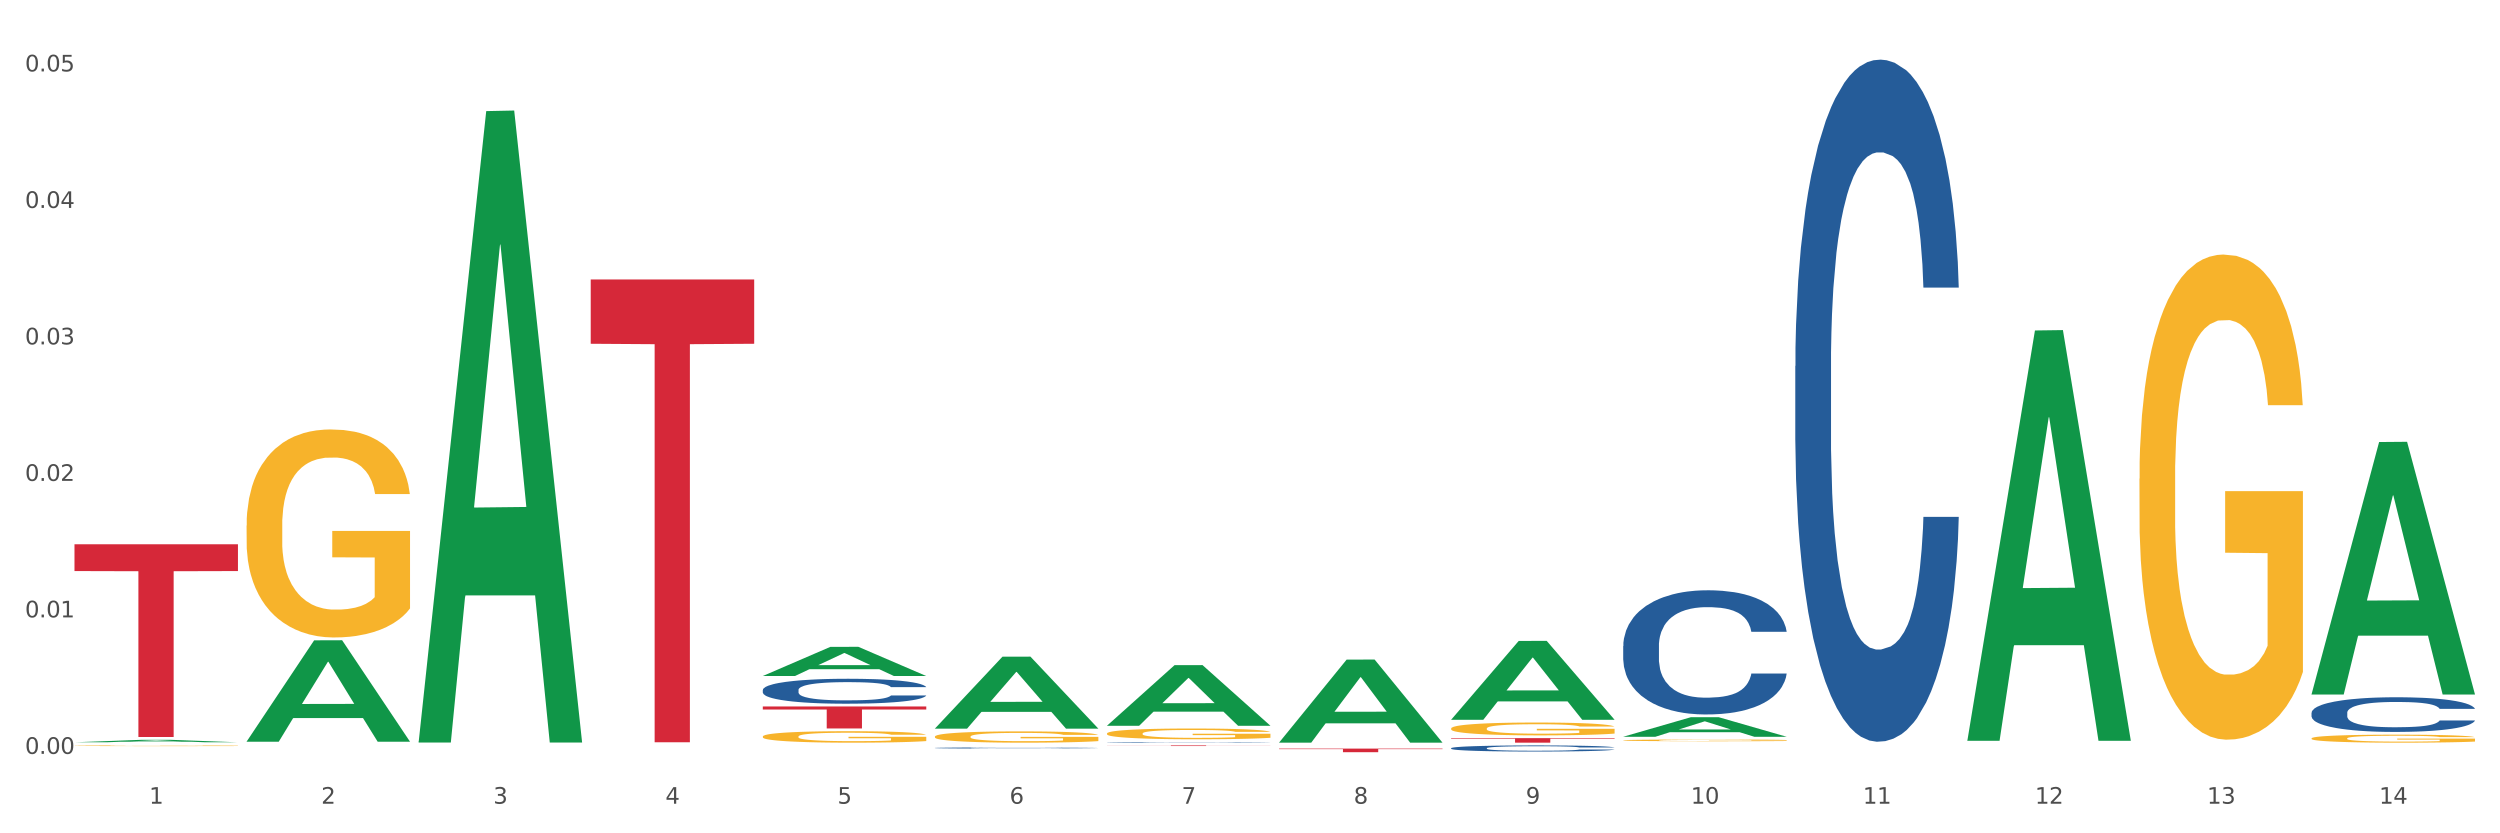 <?xml version="1.0" encoding="utf-8" standalone="no"?>
<!DOCTYPE svg PUBLIC "-//W3C//DTD SVG 1.1//EN"
  "http://www.w3.org/Graphics/SVG/1.1/DTD/svg11.dtd">
<svg xmlns:xlink="http://www.w3.org/1999/xlink" width="1080pt" height="360pt" viewBox="0 0 1080 360" xmlns="http://www.w3.org/2000/svg" version="1.1">
 <rect x="0" y="0" width="1080" height="360" fill="#333333" stroke="none"/>
 <defs>
  <style type="text/css">*{stroke-linejoin: round; stroke-linecap: butt}</style>
 </defs>
 <g id="figure_1">
  <g id="patch_1">
   <path d="M 0 360 
L 1080 360 
L 1080 0 
L 0 0 
z
" style="fill: #ffffff; stroke: #ffffff; stroke-linejoin: miter"/>
  </g>
  <g id="axes_1">
   <g id="matplotlib.axis_1">
    <g id="xtick_1">
     <g id="text_1">
      <!-- 1 -->
      <g style="fill: #4d4d4d" transform="translate(64.432 347.204) scale(0.096 -0.096)">
       <defs>
        <path id="DejaVuSans-31" d="M 794 531 
L 1825 531 
L 1825 4091 
L 703 3866 
L 703 4441 
L 1819 4666 
L 2450 4666 
L 2450 531 
L 3481 531 
L 3481 0 
L 794 0 
L 794 531 
z
" transform="scale(0.016)"/>
       </defs>
       <use xlink:href="#DejaVuSans-31"/>
      </g>
     </g>
    </g>
    <g id="xtick_2">
     <g id="text_2">
      <!-- 2 -->
      <g style="fill: #4d4d4d" transform="translate(138.771 347.204) scale(0.096 -0.096)">
       <defs>
        <path id="DejaVuSans-32" d="M 1228 531 
L 3431 531 
L 3431 0 
L 469 0 
L 469 531 
Q 828 903 1448 1529 
Q 2069 2156 2228 2338 
Q 2531 2678 2651 2914 
Q 2772 3150 2772 3378 
Q 2772 3750 2511 3984 
Q 2250 4219 1831 4219 
Q 1534 4219 1204 4116 
Q 875 4013 500 3803 
L 500 4441 
Q 881 4594 1212 4672 
Q 1544 4750 1819 4750 
Q 2544 4750 2975 4387 
Q 3406 4025 3406 3419 
Q 3406 3131 3298 2873 
Q 3191 2616 2906 2266 
Q 2828 2175 2409 1742 
Q 1991 1309 1228 531 
z
" transform="scale(0.016)"/>
       </defs>
       <use xlink:href="#DejaVuSans-32"/>
      </g>
     </g>
    </g>
    <g id="xtick_3">
     <g id="text_3">
      <!-- 3 -->
      <g style="fill: #4d4d4d" transform="translate(213.109 347.204) scale(0.096 -0.096)">
       <defs>
        <path id="DejaVuSans-33" d="M 2597 2516 
Q 3050 2419 3304 2112 
Q 3559 1806 3559 1356 
Q 3559 666 3084 287 
Q 2609 -91 1734 -91 
Q 1441 -91 1130 -33 
Q 819 25 488 141 
L 488 750 
Q 750 597 1062 519 
Q 1375 441 1716 441 
Q 2309 441 2620 675 
Q 2931 909 2931 1356 
Q 2931 1769 2642 2001 
Q 2353 2234 1838 2234 
L 1294 2234 
L 1294 2753 
L 1863 2753 
Q 2328 2753 2575 2939 
Q 2822 3125 2822 3475 
Q 2822 3834 2567 4026 
Q 2313 4219 1838 4219 
Q 1578 4219 1281 4162 
Q 984 4106 628 3988 
L 628 4550 
Q 988 4650 1302 4700 
Q 1616 4750 1894 4750 
Q 2613 4750 3031 4423 
Q 3450 4097 3450 3541 
Q 3450 3153 3228 2886 
Q 3006 2619 2597 2516 
z
" transform="scale(0.016)"/>
       </defs>
       <use xlink:href="#DejaVuSans-33"/>
      </g>
     </g>
    </g>
    <g id="xtick_4">
     <g id="text_4">
      <!-- 4 -->
      <g style="fill: #4d4d4d" transform="translate(287.448 347.204) scale(0.096 -0.096)">
       <defs>
        <path id="DejaVuSans-34" d="M 2419 4116 
L 825 1625 
L 2419 1625 
L 2419 4116 
z
M 2253 4666 
L 3047 4666 
L 3047 1625 
L 3713 1625 
L 3713 1100 
L 3047 1100 
L 3047 0 
L 2419 0 
L 2419 1100 
L 313 1100 
L 313 1709 
L 2253 4666 
z
" transform="scale(0.016)"/>
       </defs>
       <use xlink:href="#DejaVuSans-34"/>
      </g>
     </g>
    </g>
    <g id="xtick_5">
     <g id="text_5">
      <!-- 5 -->
      <g style="fill: #4d4d4d" transform="translate(361.787 347.204) scale(0.096 -0.096)">
       <defs>
        <path id="DejaVuSans-35" d="M 691 4666 
L 3169 4666 
L 3169 4134 
L 1269 4134 
L 1269 2991 
Q 1406 3038 1543 3061 
Q 1681 3084 1819 3084 
Q 2600 3084 3056 2656 
Q 3513 2228 3513 1497 
Q 3513 744 3044 326 
Q 2575 -91 1722 -91 
Q 1428 -91 1123 -41 
Q 819 9 494 109 
L 494 744 
Q 775 591 1075 516 
Q 1375 441 1709 441 
Q 2250 441 2565 725 
Q 2881 1009 2881 1497 
Q 2881 1984 2565 2268 
Q 2250 2553 1709 2553 
Q 1456 2553 1204 2497 
Q 953 2441 691 2322 
L 691 4666 
z
" transform="scale(0.016)"/>
       </defs>
       <use xlink:href="#DejaVuSans-35"/>
      </g>
     </g>
    </g>
    <g id="xtick_6">
     <g id="text_6">
      <!-- 6 -->
      <g style="fill: #4d4d4d" transform="translate(436.125 347.204) scale(0.096 -0.096)">
       <defs>
        <path id="DejaVuSans-36" d="M 2113 2584 
Q 1688 2584 1439 2293 
Q 1191 2003 1191 1497 
Q 1191 994 1439 701 
Q 1688 409 2113 409 
Q 2538 409 2786 701 
Q 3034 994 3034 1497 
Q 3034 2003 2786 2293 
Q 2538 2584 2113 2584 
z
M 3366 4563 
L 3366 3988 
Q 3128 4100 2886 4159 
Q 2644 4219 2406 4219 
Q 1781 4219 1451 3797 
Q 1122 3375 1075 2522 
Q 1259 2794 1537 2939 
Q 1816 3084 2150 3084 
Q 2853 3084 3261 2657 
Q 3669 2231 3669 1497 
Q 3669 778 3244 343 
Q 2819 -91 2113 -91 
Q 1303 -91 875 529 
Q 447 1150 447 2328 
Q 447 3434 972 4092 
Q 1497 4750 2381 4750 
Q 2619 4750 2861 4703 
Q 3103 4656 3366 4563 
z
" transform="scale(0.016)"/>
       </defs>
       <use xlink:href="#DejaVuSans-36"/>
      </g>
     </g>
    </g>
    <g id="xtick_7">
     <g id="text_7">
      <!-- 7 -->
      <g style="fill: #4d4d4d" transform="translate(510.464 347.204) scale(0.096 -0.096)">
       <defs>
        <path id="DejaVuSans-37" d="M 525 4666 
L 3525 4666 
L 3525 4397 
L 1831 0 
L 1172 0 
L 2766 4134 
L 525 4134 
L 525 4666 
z
" transform="scale(0.016)"/>
       </defs>
       <use xlink:href="#DejaVuSans-37"/>
      </g>
     </g>
    </g>
    <g id="xtick_8">
     <g id="text_8">
      <!-- 8 -->
      <g style="fill: #4d4d4d" transform="translate(584.803 347.204) scale(0.096 -0.096)">
       <defs>
        <path id="DejaVuSans-38" d="M 2034 2216 
Q 1584 2216 1326 1975 
Q 1069 1734 1069 1313 
Q 1069 891 1326 650 
Q 1584 409 2034 409 
Q 2484 409 2743 651 
Q 3003 894 3003 1313 
Q 3003 1734 2745 1975 
Q 2488 2216 2034 2216 
z
M 1403 2484 
Q 997 2584 770 2862 
Q 544 3141 544 3541 
Q 544 4100 942 4425 
Q 1341 4750 2034 4750 
Q 2731 4750 3128 4425 
Q 3525 4100 3525 3541 
Q 3525 3141 3298 2862 
Q 3072 2584 2669 2484 
Q 3125 2378 3379 2068 
Q 3634 1759 3634 1313 
Q 3634 634 3220 271 
Q 2806 -91 2034 -91 
Q 1263 -91 848 271 
Q 434 634 434 1313 
Q 434 1759 690 2068 
Q 947 2378 1403 2484 
z
M 1172 3481 
Q 1172 3119 1398 2916 
Q 1625 2713 2034 2713 
Q 2441 2713 2670 2916 
Q 2900 3119 2900 3481 
Q 2900 3844 2670 4047 
Q 2441 4250 2034 4250 
Q 1625 4250 1398 4047 
Q 1172 3844 1172 3481 
z
" transform="scale(0.016)"/>
       </defs>
       <use xlink:href="#DejaVuSans-38"/>
      </g>
     </g>
    </g>
    <g id="xtick_9">
     <g id="text_9">
      <!-- 9 -->
      <g style="fill: #4d4d4d" transform="translate(659.142 347.204) scale(0.096 -0.096)">
       <defs>
        <path id="DejaVuSans-39" d="M 703 97 
L 703 672 
Q 941 559 1184 500 
Q 1428 441 1663 441 
Q 2288 441 2617 861 
Q 2947 1281 2994 2138 
Q 2813 1869 2534 1725 
Q 2256 1581 1919 1581 
Q 1219 1581 811 2004 
Q 403 2428 403 3163 
Q 403 3881 828 4315 
Q 1253 4750 1959 4750 
Q 2769 4750 3195 4129 
Q 3622 3509 3622 2328 
Q 3622 1225 3098 567 
Q 2575 -91 1691 -91 
Q 1453 -91 1209 -44 
Q 966 3 703 97 
z
M 1959 2075 
Q 2384 2075 2632 2365 
Q 2881 2656 2881 3163 
Q 2881 3666 2632 3958 
Q 2384 4250 1959 4250 
Q 1534 4250 1286 3958 
Q 1038 3666 1038 3163 
Q 1038 2656 1286 2365 
Q 1534 2075 1959 2075 
z
" transform="scale(0.016)"/>
       </defs>
       <use xlink:href="#DejaVuSans-39"/>
      </g>
     </g>
    </g>
    <g id="xtick_10">
     <g id="text_10">
      <!-- 10 -->
      <g style="fill: #4d4d4d" transform="translate(730.426 347.204) scale(0.096 -0.096)">
       <defs>
        <path id="DejaVuSans-30" d="M 2034 4250 
Q 1547 4250 1301 3770 
Q 1056 3291 1056 2328 
Q 1056 1369 1301 889 
Q 1547 409 2034 409 
Q 2525 409 2770 889 
Q 3016 1369 3016 2328 
Q 3016 3291 2770 3770 
Q 2525 4250 2034 4250 
z
M 2034 4750 
Q 2819 4750 3233 4129 
Q 3647 3509 3647 2328 
Q 3647 1150 3233 529 
Q 2819 -91 2034 -91 
Q 1250 -91 836 529 
Q 422 1150 422 2328 
Q 422 3509 836 4129 
Q 1250 4750 2034 4750 
z
" transform="scale(0.016)"/>
       </defs>
       <use xlink:href="#DejaVuSans-31"/>
       <use xlink:href="#DejaVuSans-30" transform="translate(63.623 0)"/>
      </g>
     </g>
    </g>
    <g id="xtick_11">
     <g id="text_11">
      <!-- 11 -->
      <g style="fill: #4d4d4d" transform="translate(804.765 347.204) scale(0.096 -0.096)">
       <use xlink:href="#DejaVuSans-31"/>
       <use xlink:href="#DejaVuSans-31" transform="translate(63.623 0)"/>
      </g>
     </g>
    </g>
    <g id="xtick_12">
     <g id="text_12">
      <!-- 12 -->
      <g style="fill: #4d4d4d" transform="translate(879.104 347.204) scale(0.096 -0.096)">
       <use xlink:href="#DejaVuSans-31"/>
       <use xlink:href="#DejaVuSans-32" transform="translate(63.623 0)"/>
      </g>
     </g>
    </g>
    <g id="xtick_13">
     <g id="text_13">
      <!-- 13 -->
      <g style="fill: #4d4d4d" transform="translate(953.442 347.204) scale(0.096 -0.096)">
       <use xlink:href="#DejaVuSans-31"/>
       <use xlink:href="#DejaVuSans-33" transform="translate(63.623 0)"/>
      </g>
     </g>
    </g>
    <g id="xtick_14">
     <g id="text_14">
      <!-- 14 -->
      <g style="fill: #4d4d4d" transform="translate(1027.781 347.204) scale(0.096 -0.096)">
       <use xlink:href="#DejaVuSans-31"/>
       <use xlink:href="#DejaVuSans-34" transform="translate(63.623 0)"/>
      </g>
     </g>
    </g>
    <g id="xtick_15"/>
    <g id="xtick_16"/>
    <g id="xtick_17"/>
    <g id="xtick_18"/>
    <g id="xtick_19"/>
    <g id="xtick_20"/>
    <g id="xtick_21"/>
    <g id="xtick_22"/>
    <g id="xtick_23"/>
    <g id="xtick_24"/>
    <g id="xtick_25"/>
    <g id="xtick_26"/>
    <g id="xtick_27"/>
   </g>
   <g id="matplotlib.axis_2">
    <g id="ytick_1">
     <g id="text_15">
      <!-- 0.00 -->
      <g style="fill: #4d4d4d" transform="translate(10.8 325.669) scale(0.096 -0.096)">
       <defs>
        <path id="DejaVuSans-2e" d="M 684 794 
L 1344 794 
L 1344 0 
L 684 0 
L 684 794 
z
" transform="scale(0.016)"/>
       </defs>
       <use xlink:href="#DejaVuSans-30"/>
       <use xlink:href="#DejaVuSans-2e" transform="translate(63.623 0)"/>
       <use xlink:href="#DejaVuSans-30" transform="translate(95.41 0)"/>
       <use xlink:href="#DejaVuSans-30" transform="translate(159.033 0)"/>
      </g>
     </g>
    </g>
    <g id="ytick_2">
     <g id="text_16">
      <!-- 0.01 -->
      <g style="fill: #4d4d4d" transform="translate(10.8 266.707) scale(0.096 -0.096)">
       <use xlink:href="#DejaVuSans-30"/>
       <use xlink:href="#DejaVuSans-2e" transform="translate(63.623 0)"/>
       <use xlink:href="#DejaVuSans-30" transform="translate(95.41 0)"/>
       <use xlink:href="#DejaVuSans-31" transform="translate(159.033 0)"/>
      </g>
     </g>
    </g>
    <g id="ytick_3">
     <g id="text_17">
      <!-- 0.02 -->
      <g style="fill: #4d4d4d" transform="translate(10.8 207.745) scale(0.096 -0.096)">
       <use xlink:href="#DejaVuSans-30"/>
       <use xlink:href="#DejaVuSans-2e" transform="translate(63.623 0)"/>
       <use xlink:href="#DejaVuSans-30" transform="translate(95.41 0)"/>
       <use xlink:href="#DejaVuSans-32" transform="translate(159.033 0)"/>
      </g>
     </g>
    </g>
    <g id="ytick_4">
     <g id="text_18">
      <!-- 0.03 -->
      <g style="fill: #4d4d4d" transform="translate(10.8 148.783) scale(0.096 -0.096)">
       <use xlink:href="#DejaVuSans-30"/>
       <use xlink:href="#DejaVuSans-2e" transform="translate(63.623 0)"/>
       <use xlink:href="#DejaVuSans-30" transform="translate(95.41 0)"/>
       <use xlink:href="#DejaVuSans-33" transform="translate(159.033 0)"/>
      </g>
     </g>
    </g>
    <g id="ytick_5">
     <g id="text_19">
      <!-- 0.04 -->
      <g style="fill: #4d4d4d" transform="translate(10.8 89.821) scale(0.096 -0.096)">
       <use xlink:href="#DejaVuSans-30"/>
       <use xlink:href="#DejaVuSans-2e" transform="translate(63.623 0)"/>
       <use xlink:href="#DejaVuSans-30" transform="translate(95.41 0)"/>
       <use xlink:href="#DejaVuSans-34" transform="translate(159.033 0)"/>
      </g>
     </g>
    </g>
    <g id="ytick_6">
     <g id="text_20">
      <!-- 0.05 -->
      <g style="fill: #4d4d4d" transform="translate(10.8 30.858) scale(0.096 -0.096)">
       <use xlink:href="#DejaVuSans-30"/>
       <use xlink:href="#DejaVuSans-2e" transform="translate(63.623 0)"/>
       <use xlink:href="#DejaVuSans-30" transform="translate(95.41 0)"/>
       <use xlink:href="#DejaVuSans-35" transform="translate(159.033 0)"/>
      </g>
     </g>
    </g>
    <g id="ytick_7"/>
    <g id="ytick_8"/>
    <g id="ytick_9"/>
    <g id="ytick_10"/>
    <g id="ytick_11"/>
   </g>
   <g id="PolyCollection_1">
    <path d="M 32.175 320.669 
L 32.248 320.668 
L 61.37 319.584 
L 73.456 319.583 
L 102.797 320.671 
L 88.818 320.671 
L 82.484 320.418 
L 52.415 320.418 
L 52.197 320.422 
L 46.081 320.671 
L 32.175 320.671 
L 32.175 320.669 
L 56.201 320.266 
L 78.698 320.265 
L 67.559 319.815 
L 67.413 319.813 
L 67.267 319.816 
L 56.128 320.265 
L 56.201 320.266 
L 32.175 320.669 
z
" clip-path="url(#p7030589e98)" style="fill: #109648"/>
    <path d="M 478.207 322.022 
L 548.829 322.022 
L 548.829 322.059 
L 521.049 322.059 
L 521.049 322.289 
L 505.82 322.289 
L 505.82 322.059 
L 478.207 322.059 
L 478.207 322.022 
L 478.207 322.022 
z
" clip-path="url(#p7030589e98)" style="fill: #d62839"/>
    <path d="M 329.53 305.189 
L 400.152 305.189 
L 400.152 306.51 
L 372.371 306.519 
L 372.371 314.693 
L 357.143 314.693 
L 357.143 306.519 
L 329.53 306.51 
L 329.53 305.198 
L 329.53 305.189 
z
" clip-path="url(#p7030589e98)" style="fill: #d62839"/>
    <path d="M 255.191 120.718 
L 325.813 120.718 
L 325.813 148.505 
L 298.033 148.692 
L 298.033 320.671 
L 282.804 320.671 
L 282.804 148.692 
L 255.191 148.505 
L 255.191 120.905 
L 255.191 120.718 
z
" clip-path="url(#p7030589e98)" style="fill: #d62839"/>
    <path d="M 32.175 235.123 
L 102.797 235.123 
L 102.797 246.696 
L 75.017 246.774 
L 75.017 318.397 
L 59.788 318.397 
L 59.788 246.774 
L 32.175 246.696 
L 32.175 235.201 
L 32.175 235.123 
z
" clip-path="url(#p7030589e98)" style="fill: #d62839"/>
    <path d="M 403.869 323.117 
L 403.952 323.116 
L 403.952 323.104 
L 404.202 323.087 
L 405.121 323.056 
L 406.289 323.032 
L 408.293 323.004 
L 409.378 322.993 
L 410.797 322.98 
L 413.719 322.959 
L 417.058 322.941 
L 419.395 322.931 
L 421.148 322.925 
L 425.072 322.913 
L 427.326 322.909 
L 429.663 322.905 
L 431.666 322.902 
L 435.006 322.899 
L 437.677 322.897 
L 440.766 322.897 
L 443.353 322.897 
L 446.776 322.899 
L 451.785 322.905 
L 453.704 322.908 
L 456.292 322.913 
L 458.964 322.92 
L 461.134 322.927 
L 463.638 322.938 
L 466.226 322.951 
L 468.73 322.968 
L 470.483 322.984 
L 471.903 323 
L 473.155 323.02 
L 474.073 323.042 
L 474.49 323.06 
L 459.214 323.06 
L 458.797 323.044 
L 457.962 323.026 
L 457.127 323.014 
L 456.209 323.004 
L 454.79 322.993 
L 453.538 322.986 
L 451.451 322.977 
L 449.531 322.972 
L 447.945 322.969 
L 446.025 322.966 
L 441.934 322.964 
L 439.012 322.964 
L 437.176 322.964 
L 434.922 322.967 
L 433.002 322.97 
L 430.748 322.975 
L 428.995 322.981 
L 427.242 322.989 
L 426.24 322.994 
L 424.738 323.004 
L 423.736 323.012 
L 422.401 323.026 
L 421.649 323.035 
L 420.314 323.061 
L 419.729 323.08 
L 419.479 323.093 
L 419.312 323.107 
L 419.312 323.177 
L 419.813 323.208 
L 420.23 323.221 
L 420.898 323.237 
L 422.15 323.256 
L 423.987 323.275 
L 425.907 323.289 
L 427.493 323.298 
L 428.995 323.304 
L 430.498 323.309 
L 432.334 323.313 
L 433.837 323.316 
L 436.091 323.319 
L 438.762 323.32 
L 440.849 323.32 
L 445.106 323.318 
L 447.026 323.316 
L 448.863 323.312 
L 450.866 323.308 
L 452.452 323.302 
L 453.371 323.298 
L 454.873 323.29 
L 456.042 323.281 
L 457.044 323.27 
L 457.711 323.262 
L 458.463 323.248 
L 459.047 323.233 
L 459.214 323.225 
L 474.49 323.225 
L 474.156 323.241 
L 473.572 323.257 
L 472.403 323.278 
L 471.485 323.29 
L 470.066 323.304 
L 468.563 323.317 
L 466.477 323.331 
L 464.557 323.341 
L 462.553 323.35 
L 460.383 323.358 
L 456.459 323.369 
L 455.04 323.372 
L 452.035 323.378 
L 449.698 323.381 
L 446.275 323.384 
L 442.769 323.386 
L 439.096 323.386 
L 435.84 323.385 
L 432.251 323.383 
L 429.997 323.38 
L 427.493 323.376 
L 424.571 323.37 
L 421.816 323.362 
L 419.228 323.353 
L 416.808 323.343 
L 414.554 323.331 
L 411.632 323.312 
L 409.462 323.293 
L 407.875 323.276 
L 406.79 323.261 
L 405.705 323.242 
L 405.121 323.229 
L 404.202 323.198 
L 403.869 323.169 
L 403.869 323.117 
z
" clip-path="url(#p7030589e98)" style="fill: #255c99"/>
    <path d="M 998.578 318.976 
L 998.662 318.973 
L 998.662 318.859 
L 998.828 318.761 
L 999.662 318.524 
L 1000.913 318.328 
L 1001.83 318.224 
L 1002.747 318.138 
L 1003.831 318.053 
L 1005.165 317.965 
L 1007.583 317.835 
L 1009.084 317.769 
L 1010.918 317.699 
L 1014.253 317.598 
L 1016.671 317.541 
L 1019.173 317.494 
L 1023.258 317.437 
L 1025.926 317.412 
L 1028.761 317.393 
L 1032.18 317.38 
L 1034.765 317.377 
L 1040.434 317.386 
L 1045.27 317.415 
L 1047.605 317.437 
L 1050.607 317.475 
L 1052.191 317.5 
L 1054.775 317.551 
L 1057.444 317.617 
L 1059.278 317.674 
L 1062.029 317.781 
L 1064.114 317.889 
L 1066.032 318.021 
L 1067.032 318.113 
L 1067.783 318.198 
L 1068.45 318.296 
L 1069.117 318.451 
L 1054.108 318.451 
L 1053.525 318.341 
L 1052.608 318.236 
L 1051.274 318.135 
L 1050.106 318.072 
L 1048.105 317.993 
L 1046.271 317.942 
L 1044.353 317.905 
L 1042.019 317.873 
L 1040.184 317.857 
L 1037.599 317.844 
L 1032.513 317.848 
L 1029.095 317.873 
L 1026.76 317.905 
L 1025.259 317.933 
L 1023.925 317.965 
L 1022.425 318.009 
L 1020.674 318.075 
L 1019.423 318.135 
L 1018.172 318.211 
L 1017.172 318.287 
L 1016.255 318.375 
L 1015.504 318.47 
L 1014.92 318.568 
L 1014.42 318.688 
L 1014.003 318.887 
L 1014.003 319.32 
L 1014.17 319.418 
L 1014.587 319.548 
L 1015.087 319.646 
L 1015.921 319.763 
L 1016.671 319.842 
L 1018.089 319.955 
L 1019.673 320.05 
L 1020.924 320.11 
L 1022.174 320.161 
L 1024.342 320.23 
L 1026.76 320.287 
L 1028.845 320.322 
L 1031.68 320.354 
L 1033.597 320.366 
L 1035.265 320.373 
L 1039.35 320.373 
L 1042.269 320.363 
L 1045.52 320.341 
L 1048.022 320.313 
L 1050.106 320.278 
L 1052.441 320.221 
L 1053.942 320.167 
L 1053.942 319.507 
L 1035.598 319.504 
L 1035.598 319.064 
L 1069.2 319.064 
L 1069.2 320.354 
L 1067.783 320.42 
L 1066.198 320.48 
L 1064.531 320.534 
L 1062.029 320.6 
L 1059.028 320.663 
L 1056.36 320.708 
L 1053.525 320.745 
L 1050.19 320.78 
L 1045.854 320.812 
L 1043.186 320.824 
L 1039.851 320.834 
L 1035.932 320.837 
L 1032.513 320.831 
L 1029.178 320.815 
L 1025.676 320.787 
L 1022.258 320.745 
L 1019.673 320.704 
L 1017.088 320.654 
L 1014.337 320.587 
L 1012.169 320.524 
L 1010.501 320.467 
L 1008.667 320.395 
L 1006.666 320.3 
L 1005.165 320.215 
L 1003.831 320.126 
L 1002.414 320.012 
L 1001.413 319.914 
L 1000.413 319.791 
L 999.829 319.699 
L 999.162 319.557 
L 998.662 319.358 
L 998.578 318.976 
z
" clip-path="url(#p7030589e98)" style="fill: #f7b32b"/>
    <path d="M 924.24 206.809 
L 924.323 206.617 
L 924.323 199.726 
L 924.49 193.793 
L 925.323 179.437 
L 926.574 167.57 
L 927.491 161.253 
L 928.408 156.085 
L 929.492 150.917 
L 930.826 145.557 
L 933.244 137.709 
L 934.745 133.69 
L 936.58 129.479 
L 939.915 123.354 
L 942.333 119.908 
L 944.834 117.037 
L 948.92 113.592 
L 951.588 112.06 
L 954.423 110.912 
L 957.841 110.146 
L 960.426 109.955 
L 966.096 110.529 
L 970.932 112.252 
L 973.266 113.592 
L 976.268 115.889 
L 977.852 117.42 
L 980.437 120.483 
L 983.105 124.502 
L 984.939 127.948 
L 987.691 134.456 
L 989.775 140.963 
L 991.693 149.003 
L 992.693 154.554 
L 993.444 159.722 
L 994.111 165.655 
L 994.778 175.035 
L 979.77 175.035 
L 979.186 168.335 
L 978.269 162.019 
L 976.935 155.893 
L 975.768 152.065 
L 973.766 147.28 
L 971.932 144.217 
L 970.014 141.921 
L 967.68 140.006 
L 965.845 139.049 
L 963.261 138.284 
L 958.175 138.475 
L 954.756 140.006 
L 952.422 141.921 
L 950.921 143.643 
L 949.587 145.557 
L 948.086 148.237 
L 946.335 152.257 
L 945.084 155.893 
L 943.834 160.487 
L 942.833 165.081 
L 941.916 170.441 
L 941.165 176.183 
L 940.582 182.117 
L 940.081 189.39 
L 939.665 201.449 
L 939.665 227.672 
L 939.831 233.606 
L 940.248 241.454 
L 940.749 247.388 
L 941.582 254.47 
L 942.333 259.255 
L 943.75 266.146 
L 945.334 271.888 
L 946.585 275.525 
L 947.836 278.588 
L 950.004 282.799 
L 952.422 286.244 
L 954.506 288.35 
L 957.341 290.264 
L 959.259 291.029 
L 960.926 291.412 
L 965.012 291.412 
L 967.93 290.838 
L 971.182 289.498 
L 973.683 287.775 
L 975.768 285.67 
L 978.102 282.224 
L 979.603 278.97 
L 979.603 238.966 
L 961.26 238.774 
L 961.26 212.168 
L 994.861 212.168 
L 994.861 290.264 
L 993.444 294.283 
L 991.86 297.92 
L 990.192 301.174 
L 987.691 305.194 
L 984.689 309.022 
L 982.021 311.702 
L 979.186 313.999 
L 975.851 316.104 
L 971.515 318.018 
L 968.847 318.784 
L 965.512 319.358 
L 961.593 319.549 
L 958.175 319.167 
L 954.84 318.21 
L 951.338 316.487 
L 947.919 313.999 
L 945.334 311.51 
L 942.75 308.448 
L 939.998 304.428 
L 937.83 300.6 
L 936.163 297.154 
L 934.328 292.752 
L 932.327 287.01 
L 930.826 281.842 
L 929.492 276.482 
L 928.075 269.591 
L 927.074 263.658 
L 926.074 256.193 
L 925.49 250.642 
L 924.823 242.028 
L 924.323 229.969 
L 924.24 206.809 
z
" clip-path="url(#p7030589e98)" style="fill: #f7b32b"/>
    <path d="M 701.223 319.815 
L 701.307 319.814 
L 701.307 319.79 
L 701.474 319.769 
L 702.307 319.718 
L 703.558 319.675 
L 704.475 319.653 
L 705.392 319.634 
L 706.476 319.616 
L 707.81 319.597 
L 710.228 319.569 
L 711.729 319.555 
L 713.563 319.54 
L 716.899 319.518 
L 719.317 319.505 
L 721.818 319.495 
L 725.903 319.483 
L 728.572 319.477 
L 731.406 319.473 
L 734.825 319.471 
L 737.41 319.47 
L 743.08 319.472 
L 747.915 319.478 
L 750.25 319.483 
L 753.252 319.491 
L 754.836 319.497 
L 757.421 319.507 
L 760.089 319.522 
L 761.923 319.534 
L 764.675 319.557 
L 766.759 319.58 
L 768.677 319.609 
L 769.677 319.629 
L 770.428 319.647 
L 771.095 319.668 
L 771.762 319.702 
L 756.754 319.702 
L 756.17 319.678 
L 755.253 319.655 
L 753.919 319.634 
L 752.751 319.62 
L 750.75 319.603 
L 748.916 319.592 
L 746.998 319.584 
L 744.664 319.577 
L 742.829 319.574 
L 740.245 319.571 
L 735.159 319.572 
L 731.74 319.577 
L 729.405 319.584 
L 727.905 319.59 
L 726.571 319.597 
L 725.07 319.606 
L 723.319 319.621 
L 722.068 319.634 
L 720.817 319.65 
L 719.817 319.666 
L 718.9 319.685 
L 718.149 319.706 
L 717.566 319.727 
L 717.065 319.753 
L 716.648 319.796 
L 716.648 319.889 
L 716.815 319.911 
L 717.232 319.938 
L 717.732 319.96 
L 718.566 319.985 
L 719.317 320.002 
L 720.734 320.026 
L 722.318 320.047 
L 723.569 320.06 
L 724.82 320.071 
L 726.987 320.086 
L 729.405 320.098 
L 731.49 320.106 
L 734.325 320.112 
L 736.242 320.115 
L 737.91 320.116 
L 741.996 320.116 
L 744.914 320.114 
L 748.166 320.11 
L 750.667 320.104 
L 752.751 320.096 
L 755.086 320.084 
L 756.587 320.072 
L 756.587 319.93 
L 738.244 319.929 
L 738.244 319.834 
L 771.845 319.834 
L 771.845 320.112 
L 770.428 320.127 
L 768.844 320.14 
L 767.176 320.151 
L 764.675 320.166 
L 761.673 320.179 
L 759.005 320.189 
L 756.17 320.197 
L 752.835 320.204 
L 748.499 320.211 
L 745.831 320.214 
L 742.496 320.216 
L 738.577 320.217 
L 735.159 320.215 
L 731.823 320.212 
L 728.321 320.206 
L 724.903 320.197 
L 722.318 320.188 
L 719.733 320.177 
L 716.982 320.163 
L 714.814 320.149 
L 713.147 320.137 
L 711.312 320.121 
L 709.311 320.101 
L 707.81 320.082 
L 706.476 320.063 
L 705.059 320.039 
L 704.058 320.018 
L 703.058 319.991 
L 702.474 319.971 
L 701.807 319.941 
L 701.307 319.898 
L 701.223 319.815 
z
" clip-path="url(#p7030589e98)" style="fill: #f7b32b"/>
    <path d="M 626.885 314.698 
L 626.968 314.693 
L 626.968 314.51 
L 627.135 314.353 
L 627.969 313.973 
L 629.219 313.659 
L 630.136 313.492 
L 631.054 313.355 
L 632.138 313.218 
L 633.472 313.076 
L 635.89 312.868 
L 637.39 312.762 
L 639.225 312.65 
L 642.56 312.488 
L 644.978 312.397 
L 647.479 312.321 
L 651.565 312.23 
L 654.233 312.189 
L 657.068 312.159 
L 660.486 312.139 
L 663.071 312.134 
L 668.741 312.149 
L 673.577 312.194 
L 675.911 312.23 
L 678.913 312.291 
L 680.497 312.331 
L 683.082 312.412 
L 685.75 312.519 
L 687.584 312.61 
L 690.336 312.782 
L 692.42 312.955 
L 694.338 313.167 
L 695.339 313.314 
L 696.089 313.451 
L 696.756 313.608 
L 697.423 313.857 
L 682.415 313.857 
L 681.831 313.679 
L 680.914 313.512 
L 679.58 313.35 
L 678.413 313.248 
L 676.412 313.122 
L 674.577 313.041 
L 672.66 312.98 
L 670.325 312.929 
L 668.491 312.904 
L 665.906 312.884 
L 660.82 312.889 
L 657.401 312.929 
L 655.067 312.98 
L 653.566 313.025 
L 652.232 313.076 
L 650.731 313.147 
L 648.98 313.254 
L 647.729 313.35 
L 646.479 313.471 
L 645.478 313.593 
L 644.561 313.735 
L 643.811 313.887 
L 643.227 314.044 
L 642.727 314.237 
L 642.31 314.556 
L 642.31 315.25 
L 642.476 315.407 
L 642.893 315.615 
L 643.394 315.772 
L 644.227 315.96 
L 644.978 316.087 
L 646.395 316.269 
L 647.979 316.421 
L 649.23 316.517 
L 650.481 316.598 
L 652.649 316.71 
L 655.067 316.801 
L 657.151 316.857 
L 659.986 316.908 
L 661.904 316.928 
L 663.571 316.938 
L 667.657 316.938 
L 670.575 316.923 
L 673.827 316.887 
L 676.328 316.842 
L 678.413 316.786 
L 680.747 316.695 
L 682.248 316.608 
L 682.248 315.549 
L 663.905 315.544 
L 663.905 314.84 
L 697.506 314.84 
L 697.506 316.908 
L 696.089 317.014 
L 694.505 317.11 
L 692.837 317.196 
L 690.336 317.303 
L 687.334 317.404 
L 684.666 317.475 
L 681.831 317.536 
L 678.496 317.592 
L 674.16 317.642 
L 671.492 317.663 
L 668.157 317.678 
L 664.238 317.683 
L 660.82 317.673 
L 657.485 317.647 
L 653.983 317.602 
L 650.564 317.536 
L 647.979 317.47 
L 645.395 317.389 
L 642.643 317.283 
L 640.475 317.181 
L 638.808 317.09 
L 636.974 316.973 
L 634.972 316.821 
L 633.472 316.685 
L 632.138 316.543 
L 630.72 316.36 
L 629.72 316.203 
L 628.719 316.005 
L 628.135 315.858 
L 627.468 315.63 
L 626.968 315.311 
L 626.885 314.698 
z
" clip-path="url(#p7030589e98)" style="fill: #f7b32b"/>
    <path d="M 478.207 316.868 
L 478.291 316.864 
L 478.291 316.711 
L 478.457 316.579 
L 479.291 316.261 
L 480.542 315.997 
L 481.459 315.857 
L 482.376 315.743 
L 483.46 315.628 
L 484.794 315.509 
L 487.212 315.335 
L 488.713 315.246 
L 490.547 315.152 
L 493.882 315.016 
L 496.3 314.94 
L 498.802 314.876 
L 502.887 314.8 
L 505.555 314.766 
L 508.39 314.74 
L 511.809 314.723 
L 514.394 314.719 
L 520.063 314.732 
L 524.899 314.77 
L 527.234 314.8 
L 530.236 314.851 
L 531.82 314.885 
L 534.405 314.953 
L 537.073 315.042 
L 538.907 315.118 
L 541.658 315.263 
L 543.743 315.407 
L 545.661 315.586 
L 546.661 315.709 
L 547.412 315.823 
L 548.079 315.955 
L 548.746 316.163 
L 533.737 316.163 
L 533.154 316.014 
L 532.237 315.874 
L 530.903 315.738 
L 529.735 315.653 
L 527.734 315.547 
L 525.9 315.479 
L 523.982 315.428 
L 521.648 315.386 
L 519.813 315.365 
L 517.228 315.348 
L 512.142 315.352 
L 508.724 315.386 
L 506.389 315.428 
L 504.888 315.467 
L 503.554 315.509 
L 502.054 315.569 
L 500.303 315.658 
L 499.052 315.738 
L 497.801 315.84 
L 496.801 315.942 
L 495.884 316.061 
L 495.133 316.189 
L 494.549 316.32 
L 494.049 316.482 
L 493.632 316.749 
L 493.632 317.331 
L 493.799 317.463 
L 494.216 317.637 
L 494.716 317.769 
L 495.55 317.926 
L 496.3 318.032 
L 497.718 318.185 
L 499.302 318.312 
L 500.553 318.393 
L 501.803 318.461 
L 503.971 318.554 
L 506.389 318.631 
L 508.474 318.677 
L 511.309 318.72 
L 513.226 318.737 
L 514.894 318.745 
L 518.979 318.745 
L 521.898 318.733 
L 525.149 318.703 
L 527.651 318.665 
L 529.735 318.618 
L 532.07 318.542 
L 533.571 318.469 
L 533.571 317.582 
L 515.227 317.577 
L 515.227 316.987 
L 548.829 316.987 
L 548.829 318.72 
L 547.412 318.809 
L 545.827 318.89 
L 544.16 318.962 
L 541.658 319.051 
L 538.657 319.136 
L 535.989 319.196 
L 533.154 319.247 
L 529.819 319.293 
L 525.483 319.336 
L 522.815 319.353 
L 519.48 319.365 
L 515.561 319.37 
L 512.142 319.361 
L 508.807 319.34 
L 505.305 319.302 
L 501.887 319.247 
L 499.302 319.191 
L 496.717 319.123 
L 493.966 319.034 
L 491.798 318.949 
L 490.13 318.873 
L 488.296 318.775 
L 486.295 318.648 
L 484.794 318.533 
L 483.46 318.414 
L 482.043 318.261 
L 481.042 318.13 
L 480.042 317.964 
L 479.458 317.841 
L 478.791 317.65 
L 478.291 317.382 
L 478.207 316.868 
z
" clip-path="url(#p7030589e98)" style="fill: #f7b32b"/>
    <path d="M 403.869 318.213 
L 403.952 318.209 
L 403.952 318.048 
L 404.119 317.91 
L 404.952 317.576 
L 406.203 317.3 
L 407.12 317.153 
L 408.037 317.033 
L 409.121 316.912 
L 410.455 316.787 
L 412.873 316.605 
L 414.374 316.511 
L 416.209 316.413 
L 419.544 316.271 
L 421.962 316.191 
L 424.463 316.124 
L 428.549 316.044 
L 431.217 316.008 
L 434.052 315.981 
L 437.47 315.963 
L 440.055 315.959 
L 445.725 315.972 
L 450.561 316.012 
L 452.895 316.044 
L 455.897 316.097 
L 457.481 316.133 
L 460.066 316.204 
L 462.734 316.297 
L 464.568 316.378 
L 467.32 316.529 
L 469.404 316.681 
L 471.322 316.868 
L 472.322 316.997 
L 473.073 317.117 
L 473.74 317.255 
L 474.407 317.474 
L 459.399 317.474 
L 458.815 317.318 
L 457.898 317.171 
L 456.564 317.028 
L 455.397 316.939 
L 453.396 316.828 
L 451.561 316.756 
L 449.643 316.703 
L 447.309 316.658 
L 445.475 316.636 
L 442.89 316.618 
L 437.804 316.623 
L 434.385 316.658 
L 432.051 316.703 
L 430.55 316.743 
L 429.216 316.787 
L 427.715 316.85 
L 425.964 316.943 
L 424.713 317.028 
L 423.463 317.135 
L 422.462 317.242 
L 421.545 317.367 
L 420.794 317.5 
L 420.211 317.638 
L 419.711 317.808 
L 419.294 318.088 
L 419.294 318.699 
L 419.46 318.837 
L 419.877 319.019 
L 420.378 319.158 
L 421.211 319.322 
L 421.962 319.434 
L 423.379 319.594 
L 424.963 319.728 
L 426.214 319.812 
L 427.465 319.884 
L 429.633 319.982 
L 432.051 320.062 
L 434.135 320.111 
L 436.97 320.155 
L 438.888 320.173 
L 440.555 320.182 
L 444.641 320.182 
L 447.559 320.169 
L 450.811 320.138 
L 453.312 320.098 
L 455.397 320.049 
L 457.731 319.968 
L 459.232 319.893 
L 459.232 318.962 
L 440.889 318.957 
L 440.889 318.338 
L 474.49 318.338 
L 474.49 320.155 
L 473.073 320.249 
L 471.489 320.334 
L 469.821 320.409 
L 467.32 320.503 
L 464.318 320.592 
L 461.65 320.654 
L 458.815 320.708 
L 455.48 320.757 
L 451.144 320.801 
L 448.476 320.819 
L 445.141 320.833 
L 441.222 320.837 
L 437.804 320.828 
L 434.469 320.806 
L 430.967 320.766 
L 427.548 320.708 
L 424.963 320.65 
L 422.379 320.579 
L 419.627 320.485 
L 417.459 320.396 
L 415.792 320.316 
L 413.957 320.213 
L 411.956 320.08 
L 410.455 319.959 
L 409.121 319.835 
L 407.704 319.674 
L 406.703 319.536 
L 405.703 319.362 
L 405.119 319.233 
L 404.452 319.033 
L 403.952 318.752 
L 403.869 318.213 
z
" clip-path="url(#p7030589e98)" style="fill: #f7b32b"/>
    <path d="M 329.53 318.17 
L 329.613 318.165 
L 329.613 318.002 
L 329.78 317.862 
L 330.614 317.522 
L 331.864 317.242 
L 332.782 317.092 
L 333.699 316.97 
L 334.783 316.848 
L 336.117 316.721 
L 338.535 316.535 
L 340.036 316.44 
L 341.87 316.34 
L 345.205 316.195 
L 347.623 316.114 
L 350.124 316.046 
L 354.21 315.965 
L 356.878 315.928 
L 359.713 315.901 
L 363.131 315.883 
L 365.716 315.878 
L 371.386 315.892 
L 376.222 315.933 
L 378.557 315.965 
L 381.558 316.019 
L 383.142 316.055 
L 385.727 316.128 
L 388.395 316.223 
L 390.23 316.304 
L 392.981 316.458 
L 395.066 316.612 
L 396.983 316.802 
L 397.984 316.934 
L 398.734 317.056 
L 399.401 317.196 
L 400.068 317.418 
L 385.06 317.418 
L 384.476 317.26 
L 383.559 317.11 
L 382.225 316.965 
L 381.058 316.875 
L 379.057 316.762 
L 377.222 316.689 
L 375.305 316.635 
L 372.97 316.589 
L 371.136 316.567 
L 368.551 316.549 
L 363.465 316.553 
L 360.046 316.589 
L 357.712 316.635 
L 356.211 316.675 
L 354.877 316.721 
L 353.376 316.784 
L 351.625 316.879 
L 350.375 316.965 
L 349.124 317.074 
L 348.123 317.183 
L 347.206 317.309 
L 346.456 317.445 
L 345.872 317.586 
L 345.372 317.758 
L 344.955 318.043 
L 344.955 318.663 
L 345.122 318.804 
L 345.539 318.99 
L 346.039 319.13 
L 346.873 319.297 
L 347.623 319.411 
L 349.04 319.574 
L 350.625 319.71 
L 351.875 319.796 
L 353.126 319.868 
L 355.294 319.968 
L 357.712 320.049 
L 359.796 320.099 
L 362.631 320.144 
L 364.549 320.162 
L 366.216 320.171 
L 370.302 320.171 
L 373.22 320.158 
L 376.472 320.126 
L 378.973 320.085 
L 381.058 320.036 
L 383.392 319.954 
L 384.893 319.877 
L 384.893 318.931 
L 366.55 318.926 
L 366.55 318.297 
L 400.152 318.297 
L 400.152 320.144 
L 398.734 320.239 
L 397.15 320.325 
L 395.482 320.402 
L 392.981 320.497 
L 389.979 320.588 
L 387.311 320.651 
L 384.476 320.706 
L 381.141 320.756 
L 376.806 320.801 
L 374.137 320.819 
L 370.802 320.833 
L 366.884 320.837 
L 363.465 320.828 
L 360.13 320.805 
L 356.628 320.765 
L 353.209 320.706 
L 350.625 320.647 
L 348.04 320.574 
L 345.288 320.479 
L 343.121 320.389 
L 341.453 320.307 
L 339.619 320.203 
L 337.618 320.067 
L 336.117 319.945 
L 334.783 319.818 
L 333.365 319.655 
L 332.365 319.515 
L 331.364 319.338 
L 330.781 319.207 
L 330.113 319.003 
L 329.613 318.718 
L 329.53 318.17 
z
" clip-path="url(#p7030589e98)" style="fill: #f7b32b"/>
    <path d="M 106.514 227.05 
L 106.597 226.968 
L 106.597 224.014 
L 106.764 221.469 
L 107.598 215.314 
L 108.848 210.225 
L 109.765 207.517 
L 110.683 205.301 
L 111.767 203.084 
L 113.101 200.786 
L 115.519 197.421 
L 117.019 195.698 
L 118.854 193.892 
L 122.189 191.266 
L 124.607 189.788 
L 127.108 188.557 
L 131.194 187.08 
L 133.862 186.423 
L 136.697 185.931 
L 140.115 185.603 
L 142.7 185.52 
L 148.37 185.767 
L 153.206 186.505 
L 155.54 187.08 
L 158.542 188.065 
L 160.126 188.721 
L 162.711 190.035 
L 165.379 191.758 
L 167.213 193.235 
L 169.965 196.026 
L 172.049 198.817 
L 173.967 202.264 
L 174.968 204.644 
L 175.718 206.86 
L 176.385 209.404 
L 177.052 213.426 
L 162.044 213.426 
L 161.46 210.553 
L 160.543 207.845 
L 159.209 205.218 
L 158.042 203.577 
L 156.041 201.525 
L 154.206 200.212 
L 152.289 199.227 
L 149.954 198.406 
L 148.12 197.996 
L 145.535 197.668 
L 140.449 197.75 
L 137.03 198.406 
L 134.696 199.227 
L 133.195 199.966 
L 131.861 200.786 
L 130.36 201.935 
L 128.609 203.659 
L 127.358 205.218 
L 126.108 207.188 
L 125.107 209.158 
L 124.19 211.456 
L 123.44 213.918 
L 122.856 216.463 
L 122.356 219.582 
L 121.939 224.752 
L 121.939 235.997 
L 122.106 238.541 
L 122.522 241.906 
L 123.023 244.45 
L 123.856 247.487 
L 124.607 249.539 
L 126.024 252.494 
L 127.609 254.956 
L 128.859 256.515 
L 130.11 257.829 
L 132.278 259.634 
L 134.696 261.112 
L 136.78 262.014 
L 139.615 262.835 
L 141.533 263.163 
L 143.2 263.328 
L 147.286 263.328 
L 150.204 263.081 
L 153.456 262.507 
L 155.957 261.768 
L 158.042 260.865 
L 160.376 259.388 
L 161.877 257.993 
L 161.877 240.839 
L 143.534 240.757 
L 143.534 229.349 
L 177.135 229.349 
L 177.135 262.835 
L 175.718 264.559 
L 174.134 266.118 
L 172.466 267.513 
L 169.965 269.237 
L 166.963 270.878 
L 164.295 272.028 
L 161.46 273.012 
L 158.125 273.915 
L 153.789 274.736 
L 151.121 275.064 
L 147.786 275.311 
L 143.867 275.393 
L 140.449 275.228 
L 137.114 274.818 
L 133.612 274.079 
L 130.193 273.012 
L 127.609 271.945 
L 125.024 270.632 
L 122.272 268.909 
L 120.104 267.267 
L 118.437 265.79 
L 116.603 263.902 
L 114.601 261.44 
L 113.101 259.224 
L 111.767 256.926 
L 110.349 253.971 
L 109.349 251.427 
L 108.348 248.226 
L 107.764 245.846 
L 107.097 242.152 
L 106.597 236.981 
L 106.514 227.05 
z
" clip-path="url(#p7030589e98)" style="fill: #f7b32b"/>
    <path d="M 32.175 322.16 
L 32.258 322.16 
L 32.258 322.15 
L 32.425 322.142 
L 33.259 322.121 
L 34.51 322.104 
L 35.427 322.095 
L 36.344 322.088 
L 37.428 322.081 
L 38.762 322.073 
L 41.18 322.062 
L 42.681 322.056 
L 44.515 322.05 
L 47.85 322.041 
L 50.268 322.036 
L 52.77 322.032 
L 56.855 322.027 
L 59.523 322.025 
L 62.358 322.024 
L 65.777 322.022 
L 68.361 322.022 
L 74.031 322.023 
L 78.867 322.025 
L 81.202 322.027 
L 84.203 322.031 
L 85.788 322.033 
L 88.372 322.037 
L 91.04 322.043 
L 92.875 322.048 
L 95.626 322.057 
L 97.711 322.066 
L 99.628 322.078 
L 100.629 322.086 
L 101.379 322.093 
L 102.046 322.102 
L 102.713 322.115 
L 87.705 322.115 
L 87.122 322.106 
L 86.204 322.096 
L 84.87 322.088 
L 83.703 322.082 
L 81.702 322.075 
L 79.868 322.071 
L 77.95 322.068 
L 75.615 322.065 
L 73.781 322.064 
L 71.196 322.063 
L 66.11 322.063 
L 62.692 322.065 
L 60.357 322.068 
L 58.856 322.07 
L 57.522 322.073 
L 56.021 322.077 
L 54.27 322.083 
L 53.02 322.088 
L 51.769 322.094 
L 50.768 322.101 
L 49.851 322.109 
L 49.101 322.117 
L 48.517 322.125 
L 48.017 322.136 
L 47.6 322.153 
L 47.6 322.19 
L 47.767 322.199 
L 48.184 322.21 
L 48.684 322.218 
L 49.518 322.228 
L 50.268 322.235 
L 51.686 322.245 
L 53.27 322.253 
L 54.52 322.259 
L 55.771 322.263 
L 57.939 322.269 
L 60.357 322.274 
L 62.441 322.277 
L 65.276 322.28 
L 67.194 322.281 
L 68.862 322.281 
L 72.947 322.281 
L 75.865 322.28 
L 79.117 322.279 
L 81.619 322.276 
L 83.703 322.273 
L 86.038 322.268 
L 87.538 322.263 
L 87.538 322.206 
L 69.195 322.206 
L 69.195 322.168 
L 102.797 322.168 
L 102.797 322.28 
L 101.379 322.285 
L 99.795 322.291 
L 98.128 322.295 
L 95.626 322.301 
L 92.625 322.306 
L 89.956 322.31 
L 87.122 322.313 
L 83.786 322.317 
L 79.451 322.319 
L 76.783 322.32 
L 73.447 322.321 
L 69.529 322.321 
L 66.11 322.321 
L 62.775 322.32 
L 59.273 322.317 
L 55.855 322.313 
L 53.27 322.31 
L 50.685 322.306 
L 47.934 322.3 
L 45.766 322.294 
L 44.098 322.289 
L 42.264 322.283 
L 40.263 322.275 
L 38.762 322.268 
L 37.428 322.26 
L 36.01 322.25 
L 35.01 322.242 
L 34.009 322.231 
L 33.426 322.223 
L 32.759 322.211 
L 32.258 322.194 
L 32.175 322.16 
z
" clip-path="url(#p7030589e98)" style="fill: #f7b32b"/>
    <path d="M 998.578 307.945 
L 998.662 307.932 
L 998.662 307.549 
L 998.912 307.029 
L 999.83 306.072 
L 1000.999 305.347 
L 1003.003 304.499 
L 1004.088 304.143 
L 1005.507 303.747 
L 1008.429 303.104 
L 1011.768 302.557 
L 1014.105 302.256 
L 1015.858 302.065 
L 1019.781 301.723 
L 1022.035 301.572 
L 1024.373 301.449 
L 1026.376 301.367 
L 1029.715 301.272 
L 1032.387 301.231 
L 1035.475 301.217 
L 1038.063 301.231 
L 1041.486 301.285 
L 1046.494 301.449 
L 1048.414 301.545 
L 1051.002 301.709 
L 1053.673 301.928 
L 1055.844 302.147 
L 1058.348 302.461 
L 1060.936 302.872 
L 1063.44 303.391 
L 1065.193 303.87 
L 1066.612 304.376 
L 1067.864 304.991 
L 1068.783 305.661 
L 1069.2 306.222 
L 1053.924 306.222 
L 1053.506 305.716 
L 1052.671 305.169 
L 1051.837 304.8 
L 1050.918 304.499 
L 1049.499 304.157 
L 1048.247 303.938 
L 1046.16 303.679 
L 1044.24 303.514 
L 1042.654 303.419 
L 1040.734 303.337 
L 1036.644 303.255 
L 1033.722 303.255 
L 1031.886 303.282 
L 1029.632 303.35 
L 1027.712 303.446 
L 1025.458 303.61 
L 1023.705 303.788 
L 1021.952 304.02 
L 1020.95 304.185 
L 1019.448 304.485 
L 1018.446 304.732 
L 1017.11 305.155 
L 1016.359 305.456 
L 1015.023 306.236 
L 1014.439 306.81 
L 1014.188 307.207 
L 1014.022 307.644 
L 1014.022 309.778 
L 1014.522 310.735 
L 1014.94 311.145 
L 1015.608 311.61 
L 1016.86 312.212 
L 1018.696 312.8 
L 1020.616 313.224 
L 1022.202 313.484 
L 1023.705 313.675 
L 1025.207 313.826 
L 1027.044 313.963 
L 1028.547 314.045 
L 1030.8 314.127 
L 1033.472 314.168 
L 1035.559 314.168 
L 1039.816 314.099 
L 1041.736 314.031 
L 1043.572 313.935 
L 1045.576 313.785 
L 1047.162 313.621 
L 1048.08 313.498 
L 1049.583 313.238 
L 1050.752 312.964 
L 1051.753 312.65 
L 1052.421 312.376 
L 1053.172 311.966 
L 1053.757 311.501 
L 1053.924 311.255 
L 1069.2 311.255 
L 1068.866 311.747 
L 1068.282 312.226 
L 1067.113 312.869 
L 1066.195 313.238 
L 1064.776 313.689 
L 1063.273 314.072 
L 1061.186 314.496 
L 1059.266 314.81 
L 1057.263 315.084 
L 1055.092 315.33 
L 1051.169 315.672 
L 1049.75 315.768 
L 1046.745 315.932 
L 1044.407 316.028 
L 1040.985 316.123 
L 1037.479 316.178 
L 1033.806 316.192 
L 1030.55 316.164 
L 1026.96 316.082 
L 1024.707 316 
L 1022.202 315.877 
L 1019.281 315.686 
L 1016.526 315.453 
L 1013.938 315.18 
L 1011.517 314.865 
L 1009.263 314.51 
L 1006.342 313.922 
L 1004.171 313.347 
L 1002.585 312.814 
L 1001.5 312.363 
L 1000.415 311.788 
L 999.83 311.392 
L 998.912 310.434 
L 998.578 309.545 
L 998.578 307.945 
z
" clip-path="url(#p7030589e98)" style="fill: #255c99"/>
    <path d="M 775.562 158.162 
L 775.646 157.893 
L 775.646 150.358 
L 775.896 140.132 
L 776.814 121.294 
L 777.983 107.031 
L 779.986 90.346 
L 781.072 83.349 
L 782.491 75.545 
L 785.412 62.897 
L 788.752 52.132 
L 791.089 46.212 
L 792.842 42.444 
L 796.765 35.717 
L 799.019 32.756 
L 801.357 30.334 
L 803.36 28.72 
L 806.699 26.836 
L 809.37 26.029 
L 812.459 25.759 
L 815.047 26.029 
L 818.469 27.105 
L 823.478 30.334 
L 825.398 32.218 
L 827.986 35.448 
L 830.657 39.753 
L 832.828 44.059 
L 835.332 50.249 
L 837.92 58.322 
L 840.424 68.548 
L 842.177 77.967 
L 843.596 87.924 
L 844.848 100.034 
L 845.766 113.221 
L 846.184 124.254 
L 830.908 124.254 
L 830.49 114.297 
L 829.655 103.533 
L 828.821 96.267 
L 827.902 90.346 
L 826.483 83.619 
L 825.231 79.313 
L 823.144 74.2 
L 821.224 70.97 
L 819.638 69.086 
L 817.718 67.472 
L 813.628 65.857 
L 810.706 65.857 
L 808.87 66.395 
L 806.616 67.741 
L 804.696 69.625 
L 802.442 72.854 
L 800.689 76.352 
L 798.936 80.927 
L 797.934 84.157 
L 796.431 90.077 
L 795.43 94.921 
L 794.094 103.264 
L 793.343 109.184 
L 792.007 124.523 
L 791.423 135.826 
L 791.172 143.63 
L 791.005 152.242 
L 791.005 194.223 
L 791.506 213.061 
L 791.924 221.135 
L 792.591 230.284 
L 793.844 242.125 
L 795.68 253.697 
L 797.6 262.04 
L 799.186 267.153 
L 800.689 270.92 
L 802.191 273.88 
L 804.028 276.572 
L 805.53 278.186 
L 807.784 279.801 
L 810.456 280.608 
L 812.543 280.608 
L 816.8 279.263 
L 818.72 277.917 
L 820.556 276.033 
L 822.56 273.073 
L 824.146 269.844 
L 825.064 267.422 
L 826.567 262.309 
L 827.735 256.926 
L 828.737 250.737 
L 829.405 245.355 
L 830.156 237.281 
L 830.741 228.131 
L 830.908 223.287 
L 846.184 223.287 
L 845.85 232.976 
L 845.266 242.394 
L 844.097 255.043 
L 843.179 262.309 
L 841.76 271.189 
L 840.257 278.724 
L 838.17 287.067 
L 836.25 293.257 
L 834.247 298.639 
L 832.076 303.483 
L 828.153 310.211 
L 826.734 312.094 
L 823.728 315.324 
L 821.391 317.207 
L 817.969 319.091 
L 814.463 320.168 
L 810.79 320.437 
L 807.534 319.899 
L 803.944 318.284 
L 801.69 316.669 
L 799.186 314.247 
L 796.264 310.48 
L 793.51 305.905 
L 790.922 300.523 
L 788.501 294.333 
L 786.247 287.336 
L 783.325 275.764 
L 781.155 264.462 
L 779.569 253.966 
L 778.484 245.086 
L 777.399 233.783 
L 776.814 225.979 
L 775.896 207.141 
L 775.562 189.649 
L 775.562 158.162 
z
" clip-path="url(#p7030589e98)" style="fill: #255c99"/>
    <path d="M 701.223 279.104 
L 701.307 279.055 
L 701.307 277.683 
L 701.557 275.821 
L 702.476 272.391 
L 703.644 269.794 
L 705.648 266.756 
L 706.733 265.482 
L 708.152 264.061 
L 711.074 261.758 
L 714.413 259.798 
L 716.75 258.72 
L 718.503 258.034 
L 722.427 256.809 
L 724.681 256.27 
L 727.018 255.829 
L 729.021 255.535 
L 732.36 255.192 
L 735.032 255.045 
L 738.12 254.996 
L 740.708 255.045 
L 744.131 255.241 
L 749.139 255.829 
L 751.059 256.172 
L 753.647 256.76 
L 756.318 257.544 
L 758.489 258.328 
L 760.993 259.455 
L 763.581 260.925 
L 766.085 262.787 
L 767.838 264.502 
L 769.257 266.315 
L 770.51 268.52 
L 771.428 270.921 
L 771.845 272.93 
L 756.569 272.93 
L 756.151 271.117 
L 755.317 269.157 
L 754.482 267.834 
L 753.564 266.756 
L 752.145 265.531 
L 750.892 264.747 
L 748.805 263.816 
L 746.885 263.228 
L 745.299 262.885 
L 743.379 262.591 
L 739.289 262.297 
L 736.367 262.297 
L 734.531 262.395 
L 732.277 262.64 
L 730.357 262.983 
L 728.103 263.571 
L 726.35 264.208 
L 724.597 265.041 
L 723.595 265.629 
L 722.093 266.707 
L 721.091 267.589 
L 719.755 269.108 
L 719.004 270.186 
L 717.668 272.979 
L 717.084 275.037 
L 716.834 276.458 
L 716.667 278.026 
L 716.667 285.67 
L 717.168 289.1 
L 717.585 290.57 
L 718.253 292.236 
L 719.505 294.392 
L 721.341 296.499 
L 723.261 298.018 
L 724.847 298.949 
L 726.35 299.635 
L 727.853 300.174 
L 729.689 300.664 
L 731.192 300.958 
L 733.446 301.252 
L 736.117 301.399 
L 738.204 301.399 
L 742.461 301.154 
L 744.381 300.909 
L 746.218 300.566 
L 748.221 300.027 
L 749.807 299.439 
L 750.725 298.998 
L 752.228 298.067 
L 753.397 297.087 
L 754.398 295.96 
L 755.066 294.98 
L 755.818 293.51 
L 756.402 291.844 
L 756.569 290.962 
L 771.845 290.962 
L 771.511 292.726 
L 770.927 294.441 
L 769.758 296.744 
L 768.84 298.067 
L 767.421 299.684 
L 765.918 301.056 
L 763.831 302.575 
L 761.911 303.702 
L 759.908 304.682 
L 757.738 305.564 
L 753.814 306.789 
L 752.395 307.132 
L 749.39 307.721 
L 747.052 308.064 
L 743.63 308.407 
L 740.124 308.603 
L 736.451 308.652 
L 733.195 308.554 
L 729.606 308.26 
L 727.352 307.966 
L 724.847 307.524 
L 721.926 306.838 
L 719.171 306.005 
L 716.583 305.025 
L 714.162 303.898 
L 711.908 302.624 
L 708.987 300.517 
L 706.816 298.459 
L 705.23 296.548 
L 704.145 294.931 
L 703.06 292.873 
L 702.476 291.452 
L 701.557 288.022 
L 701.223 284.837 
L 701.223 279.104 
z
" clip-path="url(#p7030589e98)" style="fill: #255c99"/>
    <path d="M 626.885 323.21 
L 626.968 323.208 
L 626.968 323.14 
L 627.219 323.048 
L 628.137 322.879 
L 629.306 322.751 
L 631.309 322.602 
L 632.394 322.539 
L 633.813 322.469 
L 636.735 322.355 
L 640.074 322.259 
L 642.411 322.206 
L 644.164 322.172 
L 648.088 322.111 
L 650.342 322.085 
L 652.679 322.063 
L 654.683 322.049 
L 658.022 322.032 
L 660.693 322.025 
L 663.782 322.022 
L 666.369 322.025 
L 669.792 322.034 
L 674.801 322.063 
L 676.721 322.08 
L 679.308 322.109 
L 681.98 322.148 
L 684.15 322.186 
L 686.654 322.242 
L 689.242 322.314 
L 691.747 322.406 
L 693.5 322.491 
L 694.919 322.58 
L 696.171 322.689 
L 697.089 322.807 
L 697.506 322.906 
L 682.23 322.906 
L 681.813 322.817 
L 680.978 322.72 
L 680.143 322.655 
L 679.225 322.602 
L 677.806 322.541 
L 676.554 322.503 
L 674.467 322.457 
L 672.547 322.428 
L 670.961 322.411 
L 669.041 322.396 
L 664.95 322.382 
L 662.029 322.382 
L 660.192 322.387 
L 657.938 322.399 
L 656.018 322.416 
L 653.764 322.445 
L 652.011 322.476 
L 650.258 322.517 
L 649.257 322.546 
L 647.754 322.599 
L 646.752 322.643 
L 645.417 322.718 
L 644.665 322.771 
L 643.33 322.908 
L 642.745 323.01 
L 642.495 323.08 
L 642.328 323.157 
L 642.328 323.534 
L 642.829 323.703 
L 643.246 323.775 
L 643.914 323.857 
L 645.166 323.963 
L 647.003 324.067 
L 648.923 324.142 
L 650.509 324.188 
L 652.011 324.222 
L 653.514 324.248 
L 655.35 324.272 
L 656.853 324.287 
L 659.107 324.301 
L 661.778 324.309 
L 663.865 324.309 
L 668.122 324.297 
L 670.042 324.285 
L 671.879 324.268 
L 673.882 324.241 
L 675.468 324.212 
L 676.387 324.19 
L 677.889 324.144 
L 679.058 324.096 
L 680.06 324.041 
L 680.728 323.992 
L 681.479 323.92 
L 682.063 323.838 
L 682.23 323.794 
L 697.506 323.794 
L 697.173 323.881 
L 696.588 323.966 
L 695.42 324.079 
L 694.501 324.144 
L 693.082 324.224 
L 691.58 324.292 
L 689.493 324.367 
L 687.573 324.422 
L 685.569 324.47 
L 683.399 324.514 
L 679.475 324.574 
L 678.056 324.591 
L 675.051 324.62 
L 672.714 324.637 
L 669.291 324.654 
L 665.785 324.664 
L 662.112 324.666 
L 658.856 324.661 
L 655.267 324.647 
L 653.013 324.632 
L 650.509 324.61 
L 647.587 324.577 
L 644.832 324.536 
L 642.244 324.487 
L 639.824 324.432 
L 637.57 324.369 
L 634.648 324.265 
L 632.478 324.164 
L 630.892 324.07 
L 629.806 323.99 
L 628.721 323.889 
L 628.137 323.819 
L 627.219 323.649 
L 626.885 323.493 
L 626.885 323.21 
z
" clip-path="url(#p7030589e98)" style="fill: #255c99"/>
    <path d="M 478.207 320.682 
L 478.291 320.681 
L 478.291 320.674 
L 478.541 320.664 
L 479.459 320.646 
L 480.628 320.633 
L 482.632 320.617 
L 483.717 320.61 
L 485.136 320.602 
L 488.058 320.59 
L 491.397 320.58 
L 493.734 320.574 
L 495.487 320.571 
L 499.41 320.564 
L 501.664 320.561 
L 504.002 320.559 
L 506.005 320.558 
L 509.344 320.556 
L 512.016 320.555 
L 515.104 320.555 
L 517.692 320.555 
L 521.115 320.556 
L 526.123 320.559 
L 528.043 320.561 
L 530.631 320.564 
L 533.302 320.568 
L 535.473 320.572 
L 537.977 320.578 
L 540.565 320.586 
L 543.069 320.596 
L 544.822 320.605 
L 546.241 320.614 
L 547.493 320.626 
L 548.412 320.639 
L 548.829 320.649 
L 533.553 320.649 
L 533.135 320.64 
L 532.301 320.629 
L 531.466 320.622 
L 530.548 320.617 
L 529.128 320.61 
L 527.876 320.606 
L 525.789 320.601 
L 523.869 320.598 
L 522.283 320.596 
L 520.363 320.595 
L 516.273 320.593 
L 513.351 320.593 
L 511.515 320.594 
L 509.261 320.595 
L 507.341 320.597 
L 505.087 320.6 
L 503.334 320.603 
L 501.581 320.608 
L 500.579 320.611 
L 499.077 320.616 
L 498.075 320.621 
L 496.739 320.629 
L 495.988 320.635 
L 494.652 320.649 
L 494.068 320.66 
L 493.818 320.668 
L 493.651 320.676 
L 493.651 320.716 
L 494.151 320.734 
L 494.569 320.742 
L 495.237 320.751 
L 496.489 320.762 
L 498.325 320.773 
L 500.245 320.781 
L 501.831 320.786 
L 503.334 320.79 
L 504.837 320.792 
L 506.673 320.795 
L 508.176 320.797 
L 510.429 320.798 
L 513.101 320.799 
L 515.188 320.799 
L 519.445 320.798 
L 521.365 320.796 
L 523.202 320.795 
L 525.205 320.792 
L 526.791 320.789 
L 527.709 320.786 
L 529.212 320.781 
L 530.381 320.776 
L 531.382 320.77 
L 532.05 320.765 
L 532.801 320.757 
L 533.386 320.749 
L 533.553 320.744 
L 548.829 320.744 
L 548.495 320.753 
L 547.911 320.762 
L 546.742 320.774 
L 545.824 320.781 
L 544.405 320.79 
L 542.902 320.797 
L 540.815 320.805 
L 538.895 320.811 
L 536.892 320.816 
L 534.721 320.821 
L 530.798 320.827 
L 529.379 320.829 
L 526.374 320.832 
L 524.036 320.834 
L 520.614 320.836 
L 517.108 320.837 
L 513.435 320.837 
L 510.179 320.837 
L 506.59 320.835 
L 504.336 320.833 
L 501.831 320.831 
L 498.91 320.828 
L 496.155 320.823 
L 493.567 320.818 
L 491.146 320.812 
L 488.892 320.805 
L 485.971 320.794 
L 483.8 320.783 
L 482.214 320.773 
L 481.129 320.765 
L 480.044 320.754 
L 479.459 320.747 
L 478.541 320.729 
L 478.207 320.712 
L 478.207 320.682 
z
" clip-path="url(#p7030589e98)" style="fill: #255c99"/>
    <path d="M 552.546 323.398 
L 623.168 323.398 
L 623.168 323.614 
L 595.388 323.615 
L 595.388 324.95 
L 580.159 324.95 
L 580.159 323.615 
L 552.546 323.614 
L 552.546 323.399 
L 552.546 323.398 
z
" clip-path="url(#p7030589e98)" style="fill: #d62839"/>
    <path d="M 626.885 318.868 
L 697.506 318.868 
L 697.506 319.142 
L 669.726 319.143 
L 669.726 320.837 
L 654.497 320.837 
L 654.497 319.143 
L 626.885 319.142 
L 626.885 318.87 
L 626.885 318.868 
z
" clip-path="url(#p7030589e98)" style="fill: #d62839"/>
    <path d="M 329.53 298.068 
L 329.613 298.058 
L 329.613 297.783 
L 329.864 297.409 
L 330.782 296.72 
L 331.951 296.198 
L 333.954 295.587 
L 335.039 295.331 
L 336.458 295.046 
L 339.38 294.583 
L 342.719 294.19 
L 345.057 293.973 
L 346.81 293.835 
L 350.733 293.589 
L 352.987 293.481 
L 355.324 293.392 
L 357.328 293.333 
L 360.667 293.264 
L 363.338 293.235 
L 366.427 293.225 
L 369.015 293.235 
L 372.437 293.274 
L 377.446 293.392 
L 379.366 293.461 
L 381.954 293.579 
L 384.625 293.737 
L 386.795 293.894 
L 389.3 294.121 
L 391.887 294.416 
L 394.392 294.79 
L 396.145 295.135 
L 397.564 295.499 
L 398.816 295.942 
L 399.734 296.424 
L 400.152 296.828 
L 384.875 296.828 
L 384.458 296.464 
L 383.623 296.07 
L 382.788 295.804 
L 381.87 295.587 
L 380.451 295.341 
L 379.199 295.184 
L 377.112 294.997 
L 375.192 294.879 
L 373.606 294.81 
L 371.686 294.751 
L 367.595 294.692 
L 364.674 294.692 
L 362.837 294.711 
L 360.583 294.761 
L 358.663 294.829 
L 356.41 294.948 
L 354.656 295.076 
L 352.903 295.243 
L 351.902 295.361 
L 350.399 295.578 
L 349.397 295.755 
L 348.062 296.06 
L 347.31 296.277 
L 345.975 296.838 
L 345.391 297.251 
L 345.14 297.537 
L 344.973 297.852 
L 344.973 299.387 
L 345.474 300.076 
L 345.891 300.372 
L 346.559 300.706 
L 347.811 301.14 
L 349.648 301.563 
L 351.568 301.868 
L 353.154 302.055 
L 354.656 302.193 
L 356.159 302.301 
L 357.996 302.4 
L 359.498 302.459 
L 361.752 302.518 
L 364.423 302.547 
L 366.51 302.547 
L 370.768 302.498 
L 372.688 302.449 
L 374.524 302.38 
L 376.528 302.272 
L 378.114 302.154 
L 379.032 302.065 
L 380.534 301.878 
L 381.703 301.681 
L 382.705 301.455 
L 383.373 301.258 
L 384.124 300.962 
L 384.708 300.628 
L 384.875 300.45 
L 400.152 300.45 
L 399.818 300.805 
L 399.233 301.149 
L 398.065 301.612 
L 397.146 301.878 
L 395.727 302.203 
L 394.225 302.478 
L 392.138 302.784 
L 390.218 303.01 
L 388.214 303.207 
L 386.044 303.384 
L 382.121 303.63 
L 380.701 303.699 
L 377.696 303.817 
L 375.359 303.886 
L 371.936 303.955 
L 368.43 303.994 
L 364.757 304.004 
L 361.502 303.985 
L 357.912 303.925 
L 355.658 303.866 
L 353.154 303.778 
L 350.232 303.64 
L 347.477 303.473 
L 344.89 303.276 
L 342.469 303.049 
L 340.215 302.793 
L 337.293 302.37 
L 335.123 301.957 
L 333.537 301.573 
L 332.452 301.248 
L 331.366 300.834 
L 330.782 300.549 
L 329.864 299.86 
L 329.53 299.22 
L 329.53 298.068 
z
" clip-path="url(#p7030589e98)" style="fill: #255c99"/>
    <path d="M 106.514 320.339 
L 106.587 320.298 
L 135.709 276.619 
L 147.795 276.578 
L 177.135 320.422 
L 163.157 320.422 
L 156.823 310.212 
L 126.754 310.212 
L 126.535 310.377 
L 120.42 320.422 
L 106.514 320.422 
L 106.514 320.339 
L 130.54 304.119 
L 153.037 304.078 
L 141.897 285.923 
L 141.752 285.84 
L 141.606 285.964 
L 130.467 304.078 
L 130.54 304.119 
L 106.514 320.339 
z
" clip-path="url(#p7030589e98)" style="fill: #109648"/>
    <path d="M 180.852 320.272 
L 180.925 320.016 
L 210.048 48 
L 222.133 47.744 
L 251.474 320.785 
L 237.495 320.785 
L 231.161 257.204 
L 201.092 257.204 
L 200.874 258.229 
L 194.758 320.785 
L 180.852 320.785 
L 180.852 320.272 
L 204.878 219.26 
L 227.375 219.003 
L 216.236 105.941 
L 216.09 105.429 
L 215.945 106.198 
L 204.806 219.003 
L 204.878 219.26 
L 180.852 320.272 
z
" clip-path="url(#p7030589e98)" style="fill: #109648"/>
    <path d="M 329.53 292.016 
L 329.603 292.004 
L 358.725 279.44 
L 370.811 279.428 
L 400.152 292.04 
L 386.173 292.04 
L 379.839 289.103 
L 349.77 289.103 
L 349.551 289.15 
L 343.436 292.04 
L 329.53 292.04 
L 329.53 292.016 
L 353.556 287.35 
L 376.053 287.339 
L 364.914 282.116 
L 364.768 282.093 
L 364.622 282.128 
L 353.483 287.339 
L 353.556 287.35 
L 329.53 292.016 
z
" clip-path="url(#p7030589e98)" style="fill: #109648"/>
    <path d="M 403.869 314.715 
L 403.941 314.686 
L 433.064 283.692 
L 445.15 283.663 
L 474.49 314.774 
L 460.512 314.774 
L 454.177 307.529 
L 424.109 307.529 
L 423.89 307.646 
L 417.774 314.774 
L 403.869 314.774 
L 403.869 314.715 
L 427.895 303.206 
L 450.392 303.177 
L 439.252 290.294 
L 439.107 290.236 
L 438.961 290.323 
L 427.822 303.177 
L 427.895 303.206 
L 403.869 314.715 
z
" clip-path="url(#p7030589e98)" style="fill: #109648"/>
    <path d="M 552.546 320.77 
L 552.619 320.736 
L 581.741 284.953 
L 593.827 284.92 
L 623.168 320.837 
L 609.189 320.837 
L 602.855 312.473 
L 572.786 312.473 
L 572.568 312.608 
L 566.452 320.837 
L 552.546 320.837 
L 552.546 320.77 
L 576.572 307.482 
L 599.069 307.448 
L 587.93 292.575 
L 587.784 292.508 
L 587.638 292.609 
L 576.499 307.448 
L 576.572 307.482 
L 552.546 320.77 
z
" clip-path="url(#p7030589e98)" style="fill: #109648"/>
    <path d="M 626.885 310.884 
L 626.957 310.852 
L 656.08 276.884 
L 668.166 276.852 
L 697.506 310.948 
L 683.528 310.948 
L 677.194 303.009 
L 647.125 303.009 
L 646.906 303.137 
L 640.791 310.948 
L 626.885 310.948 
L 626.885 310.884 
L 650.911 298.27 
L 673.408 298.238 
L 662.268 284.119 
L 662.123 284.055 
L 661.977 284.151 
L 650.838 298.238 
L 650.911 298.27 
L 626.885 310.884 
z
" clip-path="url(#p7030589e98)" style="fill: #109648"/>
    <path d="M 701.223 318.269 
L 701.296 318.261 
L 730.419 309.844 
L 742.504 309.837 
L 771.845 318.285 
L 757.866 318.285 
L 751.532 316.318 
L 721.463 316.318 
L 721.245 316.349 
L 715.129 318.285 
L 701.223 318.285 
L 701.223 318.269 
L 725.249 315.144 
L 747.746 315.136 
L 736.607 311.637 
L 736.461 311.621 
L 736.316 311.645 
L 725.177 315.136 
L 725.249 315.144 
L 701.223 318.269 
z
" clip-path="url(#p7030589e98)" style="fill: #109648"/>
    <path d="M 849.901 319.701 
L 849.974 319.535 
L 879.096 142.762 
L 891.182 142.596 
L 920.523 320.035 
L 906.544 320.035 
L 900.21 278.716 
L 870.141 278.716 
L 869.922 279.382 
L 863.807 320.035 
L 849.901 320.035 
L 849.901 319.701 
L 873.927 254.057 
L 896.424 253.891 
L 885.284 180.416 
L 885.139 180.083 
L 884.993 180.583 
L 873.854 253.891 
L 873.927 254.057 
L 849.901 319.701 
z
" clip-path="url(#p7030589e98)" style="fill: #109648"/>
    <path d="M 998.578 299.827 
L 998.651 299.724 
L 1027.773 190.956 
L 1039.859 190.853 
L 1069.2 300.032 
L 1055.221 300.032 
L 1048.887 274.608 
L 1018.818 274.608 
L 1018.6 275.018 
L 1012.484 300.032 
L 998.578 300.032 
L 998.578 299.827 
L 1022.604 259.436 
L 1045.101 259.333 
L 1033.962 214.124 
L 1033.816 213.919 
L 1033.671 214.227 
L 1022.531 259.333 
L 1022.604 259.436 
L 998.578 299.827 
z
" clip-path="url(#p7030589e98)" style="fill: #109648"/>
    <path d="M 478.207 313.485 
L 478.28 313.46 
L 507.402 287.347 
L 519.488 287.323 
L 548.829 313.534 
L 534.85 313.534 
L 528.516 307.43 
L 498.447 307.43 
L 498.229 307.529 
L 492.113 313.534 
L 478.207 313.534 
L 478.207 313.485 
L 502.233 303.788 
L 524.73 303.763 
L 513.591 292.91 
L 513.445 292.86 
L 513.3 292.934 
L 502.16 303.763 
L 502.233 303.788 
L 478.207 313.485 
z
" clip-path="url(#p7030589e98)" style="fill: #109648"/>
   </g>
  </g>
 </g>
 <defs>
  <clipPath id="p7030589e98">
   <rect x="32.175" y="10.8" width="1037.025" height="329.109"/>
  </clipPath>
 </defs>
</svg>
